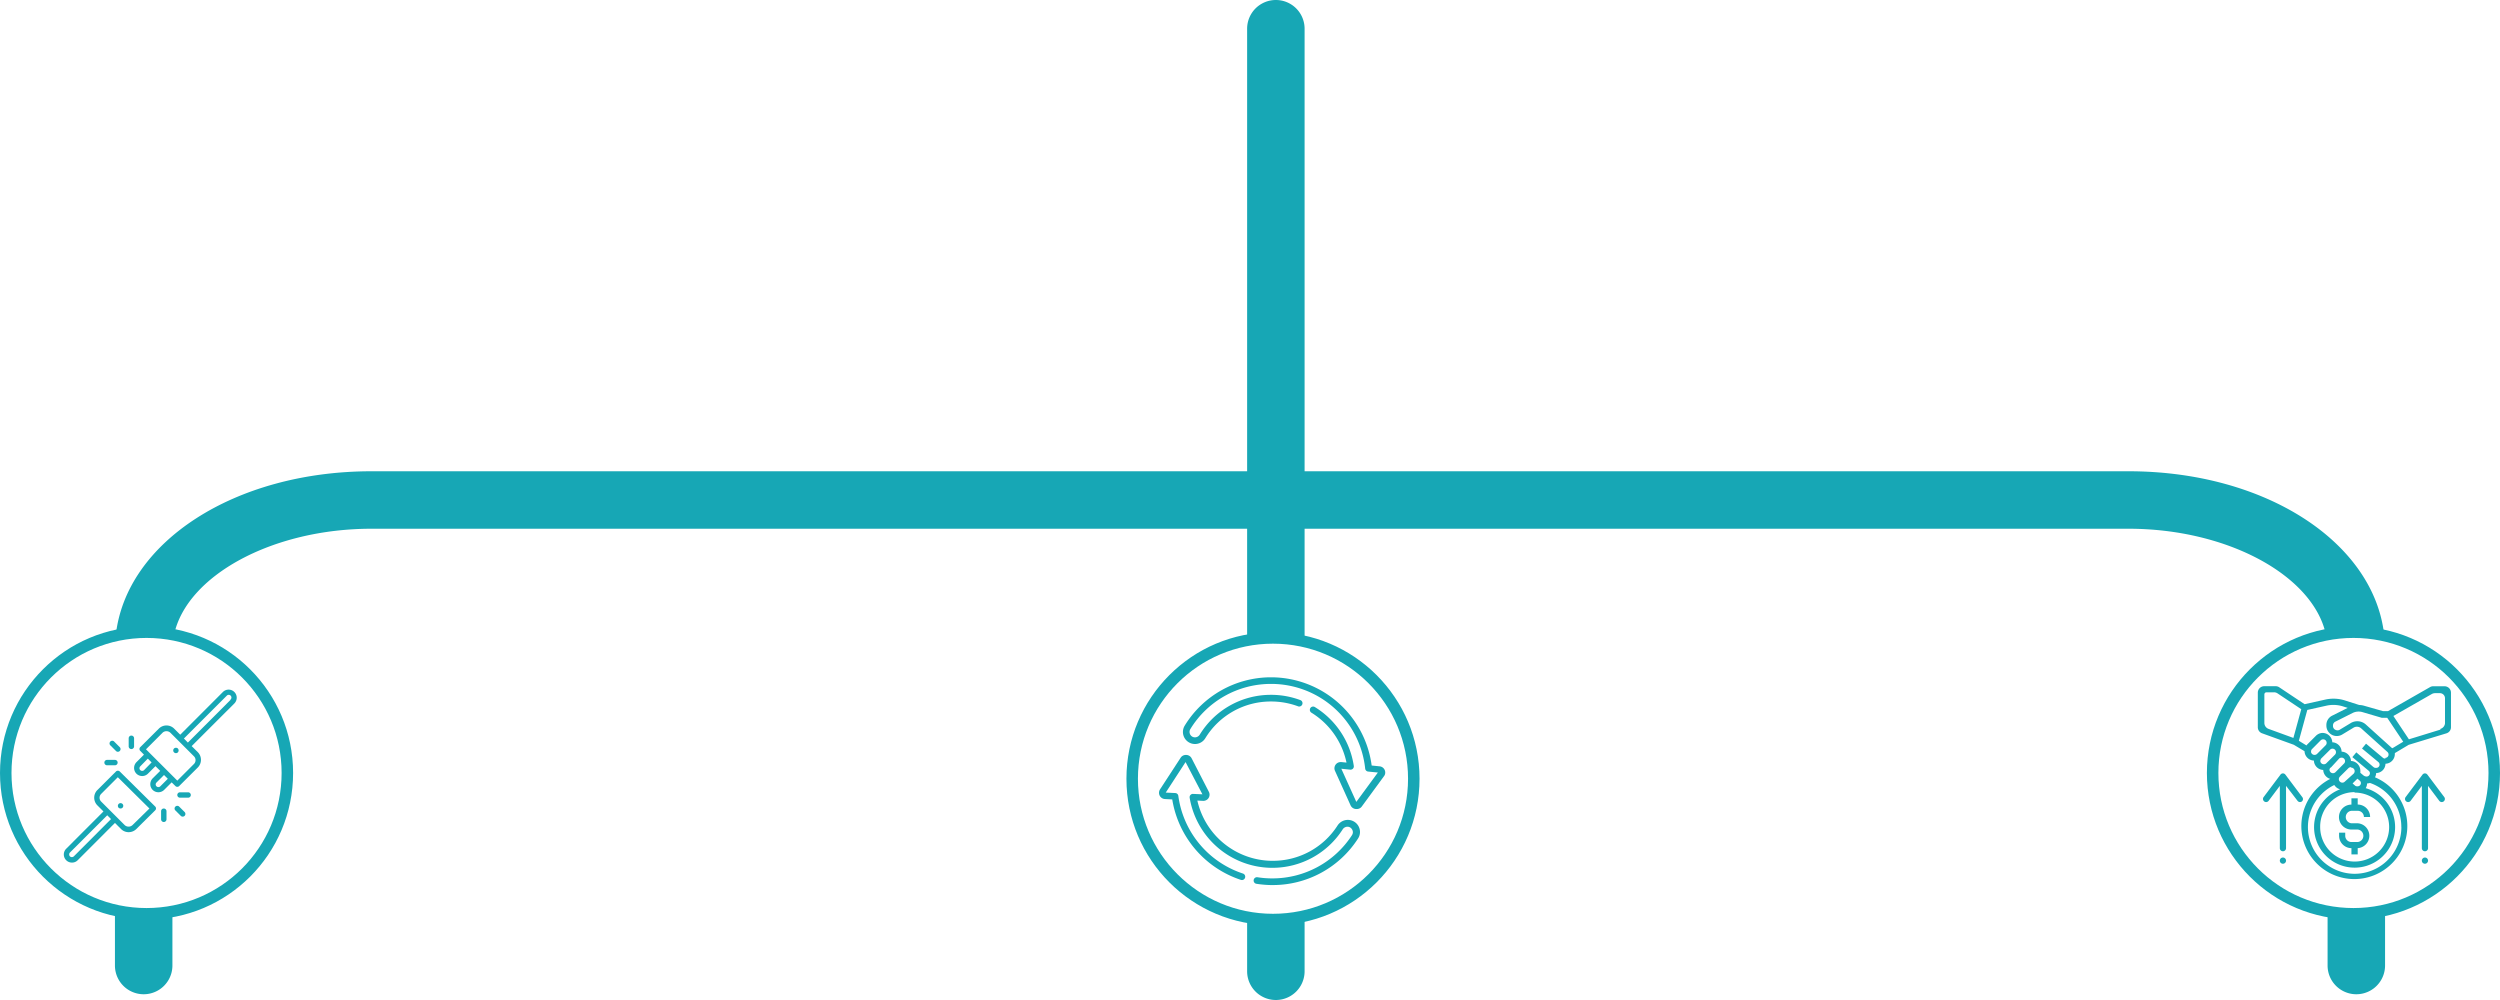 <svg xmlns="http://www.w3.org/2000/svg" viewBox="0 0 435 174"><defs><style>.cls-1{fill:#17a7b5;}.cls-2{fill:none;stroke:#17a7b5;stroke-linecap:round;stroke-miterlimit:10;stroke-width:2px;}</style></defs><g id="Layer_2" data-name="Layer 2"><g id="Layer_1-2" data-name="Layer 1"><path class="cls-1" d="M404.72,110.47a24.29,24.29,0,0,1,4.78-.47,24.94,24.94,0,0,1,5.36.59C413.12,94.38,394.2,82,370.36,82H227V5a5,5,0,0,0-10,0V82H64.64c-23.84,0-42.76,12.38-44.5,28.59A24.94,24.94,0,0,1,25.5,110a24.29,24.29,0,0,1,4.78.47C32.44,100.22,47.3,92,64.64,92H217v19.42a24.7,24.7,0,0,1,4.5-.42,24.34,24.34,0,0,1,5.5.63V92H370.36C387.7,92,402.56,100.22,404.72,110.47Z"></path><path class="cls-1" d="M409.5,159a24.7,24.7,0,0,1-4.5-.42V168a5,5,0,0,0,10,0v-9.63A24.34,24.34,0,0,1,409.5,159Z"></path><path class="cls-1" d="M25.5,159a24.34,24.34,0,0,1-5.5-.63V168a5,5,0,0,0,10,0v-9.42A24.7,24.7,0,0,1,25.5,159Z"></path><path class="cls-1" d="M221.5,160a24.7,24.7,0,0,1-4.5-.42V169a5,5,0,0,0,10,0v-9.63A24.34,24.34,0,0,1,221.5,160Z"></path><circle class="cls-2" cx="25.5" cy="134.5" r="24.5"></circle><circle class="cls-2" cx="221.5" cy="135.5" r="24.5"></circle><circle class="cls-2" cx="409.5" cy="134.5" r="24.5"></circle><path class="cls-1" d="M422.84,119.55l-7.33,4.19h-.86l-3.33-.95a3.24,3.24,0,0,0-.81-.12l-2.45-.78a6.6,6.6,0,0,0-3.47-.16l-3.59.8-4.41-2.94a1.13,1.13,0,0,0-.62-.19h-2a1.12,1.12,0,0,0-1.11,1.12v6.07a1.11,1.11,0,0,0,.73,1l5.53,2,1.87,1.12a1.68,1.68,0,0,0,1.63,1.63,1.68,1.68,0,0,0,1.62,1.63,1.71,1.71,0,0,0,1.22,1.56,9.22,9.22,0,1,0,7.79-.28,1.66,1.66,0,0,0,.2-.74,1.64,1.64,0,0,0,1.62-1.62,1.68,1.68,0,0,0,1.63-1.67,1.1,1.1,0,0,0,0-.18l2.41-1.44,6.57-2a1.11,1.11,0,0,0,.79-1.07v-6a1.12,1.12,0,0,0-1.12-1.12h-2A1.08,1.08,0,0,0,422.84,119.55ZM394,125.83v-5a.37.37,0,0,1,.37-.37h1.29a1.1,1.1,0,0,1,.62.18l4.14,2.76-1.37,5-4.31-1.57A1.11,1.11,0,0,1,394,125.83Zm8.13,5a.59.59,0,0,1,.18-.51l1.49-1.5a.63.63,0,0,1,.51-.17.59.59,0,0,1,.52.52.59.59,0,0,1-.17.51l-1.49,1.5a.64.64,0,0,1-.51.17A.62.62,0,0,1,402.11,130.8Zm1.62,1.54a.64.64,0,0,1,.18-.43l1.5-1.49a.57.57,0,0,1,.43-.18.6.6,0,0,1,.6.61.63.63,0,0,1-.17.43l-1.5,1.49a.58.58,0,0,1-.43.18A.61.61,0,0,1,403.73,132.34Zm1.81,1.2L407,132a.63.63,0,0,1,.43-.17.6.6,0,0,1,.61.6.57.57,0,0,1-.18.43l-1.49,1.5a.64.64,0,0,1-.43.18.61.61,0,0,1-.61-.61A.58.58,0,0,1,405.54,133.54Zm3.55,0a.6.6,0,0,1,.6.61.63.63,0,0,1-.17.43L408,136a.58.58,0,0,1-.43.18.61.61,0,0,1-.61-.61.64.64,0,0,1,.18-.43l1.5-1.49A.6.6,0,0,1,409.09,133.49Zm1.08,1.92.4.33a.58.58,0,0,1,.21.44.57.57,0,0,1-.57.56h-.1a.55.55,0,0,1-.37-.14l-.41-.36Zm-.48,2.42a6,6,0,1,1-6,6A6,6,0,0,1,409.69,137.83Zm8.13,6a8.13,8.13,0,1,1-11.67-7.32,1.7,1.7,0,0,0,1,.75,7.05,7.05,0,1,0,4.46-.2,1.54,1.54,0,0,0,.24-.82,1.58,1.58,0,0,0,.49-.09,8.07,8.07,0,0,1,5.47,7.68Zm-2.75-11.92H415a.59.59,0,0,1-.38-.14l-.08-.07-2.85-2.38-.7.84,2.86,2.37a.58.58,0,0,1,.19.53.57.57,0,0,1-.58.47h-.09a.56.56,0,0,1-.37-.13l-.09-.07L410,130.91l-.69.83,2.85,2.38a.54.54,0,0,1,.19.55.57.57,0,0,1-.65.44.9.9,0,0,1-.47-.2l-.53-.44a2.21,2.21,0,0,0,0-.37,1.7,1.7,0,0,0-1.63-1.69,1.69,1.69,0,0,0-1.63-1.62,1.68,1.68,0,0,0-1.62-1.63,1.7,1.7,0,0,0-1.87-1.62,1.74,1.74,0,0,0-1,.51l-1.47,1.47a.9.9,0,0,0-.15.19L400,128.9l1.47-5.37,3.32-.74a5.53,5.53,0,0,1,2.91.13l.8.25-2.71,1.36a1.8,1.8,0,0,0-1,1.62v.11a1.81,1.81,0,0,0,1.81,1.81,1.85,1.85,0,0,0,.94-.26l2-1.21a1.12,1.12,0,0,1,1.3.13l4.58,4.12a.59.59,0,0,1,.19.43.58.58,0,0,1-.58.59Zm1.12-1.82-4.58-4.13a2.22,2.22,0,0,0-2.58-.24l-2,1.21a.75.75,0,0,1-.64,0,.73.73,0,0,1-.47-.7v-.09a.72.72,0,0,1,.41-.65l3-1.51a2.36,2.36,0,0,1,1.69-.16l3.4,1,.94,0,2.78,4.16-1.89,1.14-.06-.07Zm8.43-3.22-5.49,1.69-2.7-4.06,6.7-3.83a1.18,1.18,0,0,1,.55-.14h.83a.89.89,0,0,1,.9.89v4.38A1.12,1.12,0,0,1,424.62,126.83Z"></path><path class="cls-1" d="M409.15,147.58v1.08h1.09v-1.08a2.17,2.17,0,0,0,0-4.33h-1.09a1.09,1.09,0,0,1,0-2.17h1.09a1.08,1.08,0,0,1,1.08,1.08h1.08a2.17,2.17,0,0,0-2.16-2.17v-1.08h-1.09V140a2.17,2.17,0,1,0,0,4.34h1.09a1.09,1.09,0,0,1,0,2.17h-1.09a1.08,1.08,0,0,1-1.08-1.09v-.54H407v.54A2.17,2.17,0,0,0,409.15,147.58Z"></path><path class="cls-1" d="M400.59,138.69l-2.93-3.9a.53.53,0,0,0-.86,0l-2.93,3.9a.54.54,0,0,0,.11.76h0a.54.54,0,0,0,.76-.11l1.95-2.6v10.84a.54.54,0,0,0,.54.54h0a.54.54,0,0,0,.54-.54V136.74l2,2.6a.54.54,0,0,0,.76.11h0A.54.54,0,0,0,400.59,138.69Z"></path><path class="cls-1" d="M397.23,149.21h0a.54.54,0,0,1,.54.54h0a.54.54,0,0,1-.54.54h0a.54.54,0,0,1-.54-.54h0A.54.54,0,0,1,397.23,149.21Z"></path><path class="cls-1" d="M425.3,138.69l-2.93-3.9a.53.53,0,0,0-.86,0l-2.93,3.9a.54.54,0,0,0,.11.76h0a.54.54,0,0,0,.76-.11l1.95-2.6v10.84a.54.54,0,0,0,.54.54h0a.54.54,0,0,0,.54-.54V136.74l1.95,2.6a.54.54,0,0,0,.76.11h0A.54.54,0,0,0,425.3,138.69Z"></path><path class="cls-1" d="M421.94,149.21h0a.54.54,0,0,1,.54.54h0a.54.54,0,0,1-.54.54h0a.54.54,0,0,1-.54-.54h0A.54.54,0,0,1,421.94,149.21Z"></path><g id="g619"><g id="g625"><g id="path627"><path class="cls-1" d="M236,140.77a1.09,1.09,0,0,1-1-.64l-2.71-6a1.13,1.13,0,0,1-.1-.44,1.09,1.09,0,0,1,1.08-1.09h.12l.9.09a13.42,13.42,0,0,0-6.1-8.68.58.58,0,0,1-.19-.8.57.57,0,0,1,.79-.18,14.55,14.55,0,0,1,6.77,10.23.58.58,0,0,1-.15.49.6.6,0,0,1-.48.17l-1.54-.16,2.61,5.77,3.75-5.11-1.7-.17a.58.58,0,0,1-.51-.52A16.45,16.45,0,0,0,221.18,119h-.11a16.43,16.43,0,0,0-13.95,7.86.95.95,0,0,0,.4,1.35,1,1,0,0,0,.41.09,1,1,0,0,0,.82-.46,14.49,14.49,0,0,1,12.34-6.94h.09a14.49,14.49,0,0,1,5.14.94.58.58,0,0,1-.4,1.08,13.44,13.44,0,0,0-4.74-.86h-.09a13.33,13.33,0,0,0-11.36,6.38,2.1,2.1,0,0,1-3.9-1.09,2.12,2.12,0,0,1,.31-1.09,17.62,17.62,0,0,1,14.93-8.41h.11a17.67,17.67,0,0,1,17.49,15.35l1.36.14a1.08,1.08,0,0,1,1,1.08,1,1,0,0,1-.21.63l-3.89,5.31A1.07,1.07,0,0,1,236,140.77Z"></path></g></g><g id="g629"><g id="path631"><path class="cls-1" d="M221.4,154h-.31a18.43,18.43,0,0,1-2.47-.22.57.57,0,0,1-.48-.66.58.58,0,0,1,.66-.48,16.25,16.25,0,0,0,2.31.2h.29a16.47,16.47,0,0,0,13.85-7.53,1,1,0,0,0,.15-.51,1,1,0,0,0-.52-.85.91.91,0,0,0-.43-.1,1,1,0,0,0-.81.44A14.51,14.51,0,0,1,221.4,151h-.26A14.61,14.61,0,0,1,207,138.81a.57.57,0,0,1,.14-.48.56.56,0,0,1,.46-.19l1.62.07-2.93-5.61-3.45,5.31,1.65.08a.56.56,0,0,1,.54.5A16.57,16.57,0,0,0,216.28,152a.58.58,0,0,1,.36.73.57.57,0,0,1-.72.37,17.72,17.72,0,0,1-11.95-14l-1.3-.07a1.08,1.08,0,0,1-1-1.08,1.12,1.12,0,0,1,.17-.59l3.59-5.51a1.07,1.07,0,0,1,.91-.49,1.08,1.08,0,0,1,1,.58l3,5.83a1.08,1.08,0,0,1-1,1.58h0l-1-.05a13.44,13.44,0,0,0,12.87,10.48h.24a13.33,13.33,0,0,0,11.27-6.12,2.14,2.14,0,0,1,1.78-1,2.16,2.16,0,0,1,1,.24,2.1,2.1,0,0,1,1.14,1.87,2.08,2.08,0,0,1-.34,1.13A17.61,17.61,0,0,1,221.4,154Z"></path></g></g></g><path class="cls-1" d="M20.84,134.24a.47.47,0,0,0-.66,0l-3.24,3.23a1.89,1.89,0,0,0,0,2.66L18,141.19l-6.48,6.49a1.41,1.41,0,0,0,0,2,1.39,1.39,0,0,0,1,.41,1.37,1.37,0,0,0,1-.41L20,143.19l1.06,1.06a1.87,1.87,0,0,0,1.33.55,1.9,1.9,0,0,0,1.33-.55L27,141a.46.46,0,0,0,0-.67Zm-8,14.77a.5.5,0,0,1-.67,0,.47.47,0,0,1-.13-.34.46.46,0,0,1,.13-.33l6.49-6.48.66.66Zm10.2-5.43a1,1,0,0,1-1.33,0l-4.11-4.11a.94.94,0,0,1,0-1.33l2.9-2.9L26,140.68Z"></path><path class="cls-1" d="M31.18,140.35a.47.47,0,0,0-.66,0,.46.46,0,0,0,0,.67l.94.94a.47.47,0,1,0,.66-.67Z"></path><path class="cls-1" d="M28.5,140.68a.47.47,0,0,0-.47.47v1.41a.47.47,0,0,0,.94,0v-1.41A.47.47,0,0,0,28.5,140.68Z"></path><path class="cls-1" d="M32.73,137.86H31.32a.47.47,0,1,0,0,.94h1.41a.47.47,0,0,0,0-.94Z"></path><path class="cls-1" d="M20.18,130.67a.46.46,0,0,0,.66,0,.47.47,0,0,0,0-.66l-.94-.94a.47.47,0,1,0-.66.66Z"></path><path class="cls-1" d="M22.86,130.34a.47.47,0,0,0,.47-.47v-1.41a.47.47,0,1,0-.94,0v1.41A.47.47,0,0,0,22.86,130.34Z"></path><path class="cls-1" d="M18.63,133.16H20a.47.47,0,0,0,0-.94H18.63a.47.47,0,0,0,0,.94Z"></path><path class="cls-1" d="M41.19,121.41a1.41,1.41,0,0,0-2.41-1l-7.42,7.43-1.06-1.06a1.88,1.88,0,0,0-2.66,0L24.41,130a.45.45,0,0,0,0,.66l.64.65-1.31,1.31a1.45,1.45,0,0,0-.41,1,1.43,1.43,0,0,0,.41,1,1.42,1.42,0,0,0,2,0l1.31-1.31.83.82-1.32,1.31a1.45,1.45,0,0,0-.41,1,1.43,1.43,0,0,0,.41,1,1.42,1.42,0,0,0,2,0l1.31-1.31.65.64a.46.46,0,0,0,.66,0l3.24-3.23a1.89,1.89,0,0,0,0-2.66l-1.07-1.06,7.43-7.42a1.43,1.43,0,0,0,.41-1ZM25.07,134a.47.47,0,0,1-.66,0,.44.44,0,0,1-.14-.33.47.47,0,0,1,.14-.33L25.72,132l.66.66Zm2.82,2.82a.47.47,0,0,1-.66,0,.44.44,0,0,1-.14-.33.47.47,0,0,1,.14-.33l1.31-1.31.66.66Zm5.86-3.89-2.9,2.9-5.45-5.45,2.9-2.9a1,1,0,0,1,1.33,0l4.12,4.12a.94.94,0,0,1,0,1.33Zm6.36-11.15-7.42,7.43L32,128.5l7.43-7.42a.47.47,0,1,1,.66.66Z"></path><path class="cls-1" d="M20.64,140.55a.53.53,0,0,0,.34.13.51.51,0,0,0,.33-.13.48.48,0,0,0,.14-.34.47.47,0,0,0-.14-.33.47.47,0,0,0-.8.33.51.51,0,0,0,.13.34Z"></path><path class="cls-1" d="M30.28,130.24a.47.47,0,1,0,.67.67.51.51,0,0,0,.13-.33.51.51,0,0,0-.13-.34A.5.5,0,0,0,30.28,130.24Z"></path></g></g></svg>